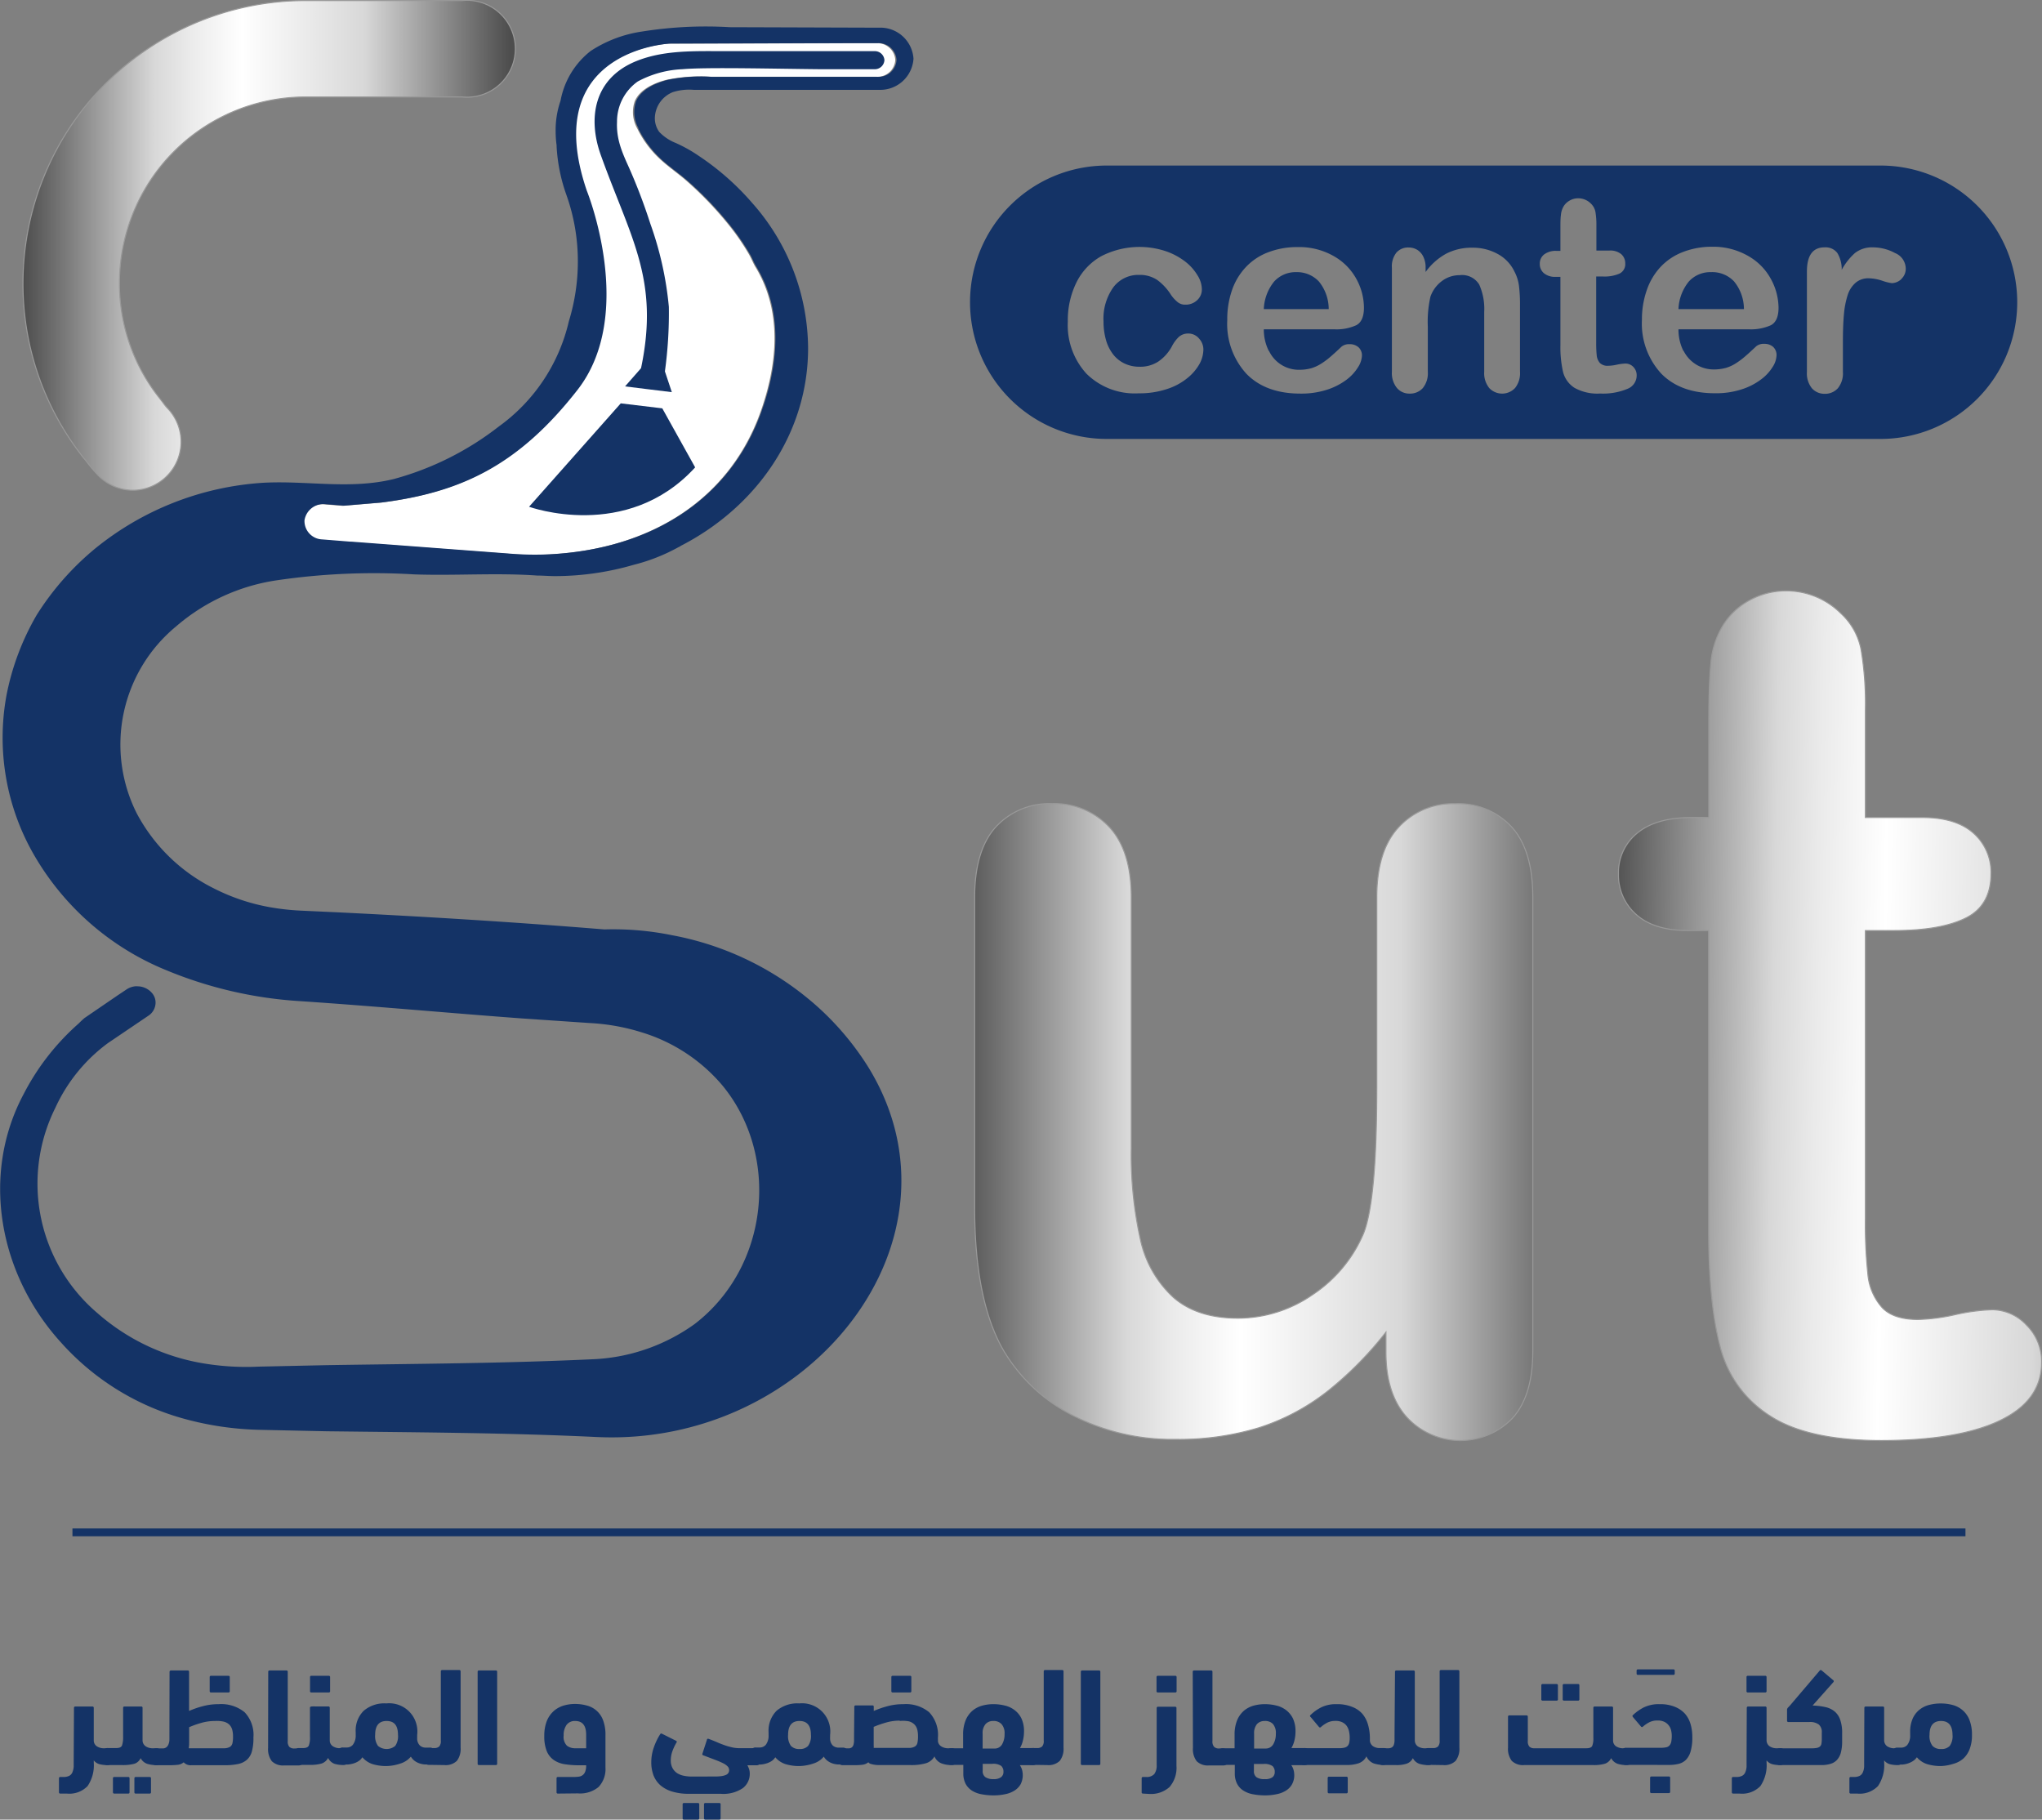 <svg xmlns="http://www.w3.org/2000/svg" xmlns:xlink="http://www.w3.org/1999/xlink" id="Layer_1" data-name="Layer 1" viewBox="0 0 295.07 262.91"><rect x="0" y="0" width="295.07" height="262.91" fill="#808080" stroke="none"/><defs><style>.cls-1{fill:#fff;}.cls-2,.cls-4,.cls-5{stroke:#999;stroke-miterlimit:10;stroke-width:0.15px;}.cls-2{fill:url(#linear-gradient);}.cls-3{fill:#143366;}.cls-4{fill:url(#linear-gradient-2);}.cls-5{fill:url(#linear-gradient-3);}</style><linearGradient id="linear-gradient" x1="3.32" y1="35.46" x2="73.74" y2="35.46" gradientUnits="userSpaceOnUse"><stop offset="0" stop-color="#4d4d4d"></stop><stop offset="0.27" stop-color="#d8d8d8"></stop><stop offset="0.34" stop-color="#eaeaea"></stop><stop offset="0.45" stop-color="#fff"></stop><stop offset="0.7" stop-color="#d8d8d8"></stop><stop offset="1" stop-color="#4d4d4d"></stop></linearGradient><linearGradient id="linear-gradient-2" x1="137.85" y1="162.13" x2="230.05" y2="162.13" xlink:href="#linear-gradient"></linearGradient><linearGradient id="linear-gradient-3" x1="232.3" y1="146.27" x2="320.95" y2="147.6" xlink:href="#linear-gradient"></linearGradient></defs><title>Logo</title><path class="cls-1" d="M126.63,6.25h-2.45l-27.5.06S77.57,7.13,84.61,27.6c0,0,7.21,17.81-1.37,28.79S66.31,71.17,55,72.63l-5.46.46-2.64-.21a2.78,2.78,0,0,0-3.09,2.33A2.67,2.67,0,0,0,46.39,78l4,.32.15,0L73.28,80a43.43,43.43,0,0,0,6,.11c15-.76,26.19-8.17,30.62-20.61,2.24-6.31,3.37-14.18-.75-20.94-.33-.55-.56-1.17-.88-1.73a33.26,33.26,0,0,0-3.18-4.59,51.34,51.34,0,0,0-6.17-6.35c-1.19-1-2.53-1.93-3.66-3a14.89,14.89,0,0,1-3.16-4.29,4.85,4.85,0,0,1-.37-4c.75-1.69,2.74-2.6,4.58-3.07a23.54,23.54,0,0,1,6.33-.44c2.14,0,4.29,0,6.44,0,.92,0-1.86,0,15.17,0h2.41a2.58,2.58,0,0,0,2.71-2.43A2.58,2.58,0,0,0,126.63,6.25Z"></path><path class="cls-2" d="M19.2,70.84a7,7,0,0,1-5-2.15,20.59,20.59,0,0,1-1.75-2.08L12,66.06A40.45,40.45,0,0,1,3.32,40.89,40.86,40.86,0,0,1,44.14.08H66.77a7,7,0,1,1,0,13.93H44.14A26.91,26.91,0,0,0,17.26,40.89,26.56,26.56,0,0,0,23,57.46l.58.75a6.75,6.75,0,0,0,.69.84,7,7,0,0,1-5,11.79Z"></path><path class="cls-3" d="M97.23,13.31a7.82,7.82,0,0,1,3-.33h3.57l9.24,0H127a4.81,4.81,0,0,0,5-4.49A4.79,4.79,0,0,0,127,4l-21.57-.07a58.49,58.49,0,0,0-12.68.63,18.4,18.4,0,0,0-7.39,2.8A11.83,11.83,0,0,0,81,14.55,13,13,0,0,0,80.29,19,15.23,15.23,0,0,0,80.43,21v.16a24.78,24.78,0,0,0,1.44,7.07,28.52,28.52,0,0,1,1.63,9.58,29.41,29.41,0,0,1-1.3,8.61A25.89,25.89,0,0,1,72.11,61.6a43,43,0,0,1-15.19,7.61c-6.32,1.55-12.45.21-18.81.54a42.72,42.72,0,0,0-24.4,9.54A40.17,40.17,0,0,0,5.3,88.86,37.08,37.08,0,0,0,.94,100.45a33.89,33.89,0,0,0,4.32,23.66A39.08,39.08,0,0,0,24,140.17a60,60,0,0,0,19.33,4.48c10.68.71,22.34,1.79,32.24,2.51l9.71.66a30.25,30.25,0,0,1,7.57,1.38,24.64,24.64,0,0,1,11.52,7.61c8.41,10.17,6.74,26.27-4,34.5a27.19,27.19,0,0,1-14.22,5.06c-13,.63-26,.67-39,.88l-9.76.21a37.55,37.55,0,0,1-8.4-.54,30.84,30.84,0,0,1-14.92-7.2,24.54,24.54,0,0,1-6.08-29.64,24,24,0,0,1,7.61-9.37l-.55.38a3,3,0,0,1-.94.38,3,3,0,0,0,.94-.38l.55-.38,5.81-3.93a2.28,2.28,0,0,0,1.07-1.93,2.1,2.1,0,0,0-.56-1.42l0,0a2.76,2.76,0,0,0-2.09-.92H19.8a.68.68,0,0,0-.28,0,2.74,2.74,0,0,0-1.25.46l-1.26.84,0,0-4.84,3.31c-.27.25-.51.46-.79.75a34.86,34.86,0,0,0-8,10.28C-2.73,169.65-.27,184,8.84,194a36.93,36.93,0,0,0,17.79,11,44.8,44.8,0,0,0,10.82,1.59l9.76.21c13,.16,26,.21,39,.83,30.71,1.47,54.55-28.43,39.31-53.36a41,41,0,0,0-7.25-8.69,43.43,43.43,0,0,0-21.19-10.46,42.52,42.52,0,0,0-9.75-.83c-12.83-1.05-25.65-1.84-38.52-2.47l-5.43-.25a34.6,34.6,0,0,1-4.42-.5,29,29,0,0,1-8-2.68,25.4,25.4,0,0,1-11.2-10.87,22.12,22.12,0,0,1,5.67-27,28.67,28.67,0,0,1,14.4-6.65,96.72,96.72,0,0,1,20-.88c5.9.21,11.94-.25,17.8.17.83,0,1.72.08,2.6.08a40.77,40.77,0,0,0,11.33-1.63A26.85,26.85,0,0,0,98,79.08a1.74,1.74,0,0,0,.37-.21c11-5.65,18.4-16.31,18.4-28.56a31.84,31.84,0,0,0-8.09-21A38,38,0,0,0,101,22.54a20.92,20.92,0,0,0-3.35-1.88,6.77,6.77,0,0,1-2.38-1.59,3.35,3.35,0,0,1-.64-2.13A4.13,4.13,0,0,1,97.23,13.31Zm-5,5.26a15.27,15.27,0,0,0,3.16,4.29c1.14,1.09,2.47,2,3.66,3a50.63,50.63,0,0,1,6.17,6.35,34.88,34.88,0,0,1,3.19,4.59c.32.56.54,1.18.88,1.73,4.11,6.76,3,14.64.74,20.94-4.43,12.44-15.62,19.85-30.61,20.62a44.43,44.43,0,0,1-6-.12L50.75,78.26l-.15,0-4-.32A2.66,2.66,0,0,1,44,75.18a2.78,2.78,0,0,1,3.09-2.33l2.63.21,5.46-.46c11.33-1.45,19.66-5.26,28.25-16.24s1.37-28.79,1.37-28.79C77.79,7.1,96.89,6.29,96.89,6.29l27.51-.06h2.45a2.58,2.58,0,0,1,2.7,2.44,2.58,2.58,0,0,1-2.7,2.43h-2.42c-17,0-14.25,0-15.17,0-2.15,0-4.29,0-6.43,0a24,24,0,0,0-6.34.44c-1.83.47-3.83,1.38-4.57,3.07A4.84,4.84,0,0,0,92.28,18.57Z"></path><path class="cls-3" d="M95.7,59l-6-.72L76.45,73.22s14.11,5.14,24-5.69Z"></path><path class="cls-3" d="M126.39,7.39h-7.91s0,0,0,0l-13.9,0c-4.25,0-8.69-.17-12.66,1.45-6.11,2.49-7,8.21-5.13,13.49,4.29,12,8.55,18,5.84,30.87l-2.31,2.63,3.48.43h0l3.28.4-1-3a62,62,0,0,0,.57-9.32,48.85,48.85,0,0,0-2.67-12,81.6,81.6,0,0,0-3.11-8.17c-1-2.2-1.82-4.09-1.71-6.55a7.09,7.09,0,0,1,3-5.85A14.91,14.91,0,0,1,98.6,10c3.46-.31,13.4-.06,19.83,0l0,0h7.91a1.39,1.39,0,0,0,1.46-1.32A1.39,1.39,0,0,0,126.39,7.39Z"></path><path class="cls-3" d="M187.32,39.32a4.2,4.2,0,0,0-3.19,1.34,6.72,6.72,0,0,0-1.51,4H192a6.33,6.33,0,0,0-1.43-4A4.33,4.33,0,0,0,187.32,39.32Z"></path><path class="cls-3" d="M247.24,39.32a4.2,4.2,0,0,0-3.19,1.34,6.72,6.72,0,0,0-1.51,4H252a6.33,6.33,0,0,0-1.43-4A4.33,4.33,0,0,0,247.24,39.32Z"></path><path class="cls-3" d="M271.74,23.92H159.92a19.75,19.75,0,0,0,0,39.5H271.74a19.75,19.75,0,0,0,0-39.5ZM173.37,52.51a7.08,7.08,0,0,1-1.77,2.1,9,9,0,0,1-3,1.61,12.57,12.57,0,0,1-4.07.61A9.92,9.92,0,0,1,157,54a10.36,10.36,0,0,1-2.7-7.52,12.38,12.38,0,0,1,1.24-5.66,8.83,8.83,0,0,1,3.57-3.79,12.06,12.06,0,0,1,9.3-.75,9.69,9.69,0,0,1,2.86,1.52,7.12,7.12,0,0,1,1.78,2,3.85,3.85,0,0,1,.62,2,2.08,2.08,0,0,1-.69,1.58,2.39,2.39,0,0,1-1.69.64,1.69,1.69,0,0,1-1.07-.33,5,5,0,0,1-1-1.07,7.87,7.87,0,0,0-2-2.17,4.54,4.54,0,0,0-2.64-.73,4.49,4.49,0,0,0-3.71,1.8,7.78,7.78,0,0,0-1.41,4.92,9.63,9.63,0,0,0,.36,2.7,6.13,6.13,0,0,0,1.05,2.09,4.58,4.58,0,0,0,1.66,1.31,5,5,0,0,0,2.13.45,4.8,4.8,0,0,0,2.67-.72,6.23,6.23,0,0,0,2-2.21,5.16,5.16,0,0,1,1-1.37,2,2,0,0,1,1.35-.5,2,2,0,0,1,1.58.72,2.34,2.34,0,0,1,.63,1.55A4.46,4.46,0,0,1,173.37,52.51Zm10-1.81a4.77,4.77,0,0,0,4.38,2.73,6.56,6.56,0,0,0,1.71-.22,5.72,5.72,0,0,0,1.49-.69,10.5,10.5,0,0,0,1.33-1c.41-.35.94-.83,1.58-1.44a1.71,1.71,0,0,1,1.14-.35,1.89,1.89,0,0,1,1.3.44,1.58,1.58,0,0,1,.5,1.24,3.33,3.33,0,0,1-.56,1.64,6.59,6.59,0,0,1-1.66,1.81,9.56,9.56,0,0,1-2.8,1.44,12.08,12.08,0,0,1-3.87.57q-5,0-7.79-2.85a10.66,10.66,0,0,1-2.78-7.75A12.79,12.79,0,0,1,178,42a9.22,9.22,0,0,1,2-3.38,8.59,8.59,0,0,1,3.23-2.16,11.63,11.63,0,0,1,4.27-.76A10.08,10.08,0,0,1,192.72,37,8.44,8.44,0,0,1,196,40.31a8.67,8.67,0,0,1,1.09,4.15c0,1.31-.38,2.16-1.13,2.54a6.91,6.91,0,0,1-3.15.58H182.62A6.9,6.9,0,0,0,183.34,50.7Zm36.27,3a3.42,3.42,0,0,1-.71,2.36,2.56,2.56,0,0,1-3.74,0,3.41,3.41,0,0,1-.72-2.34V45.05a8.6,8.6,0,0,0-.72-3.93,2.89,2.89,0,0,0-2.84-1.36,4.21,4.21,0,0,0-2.53.83,4.8,4.8,0,0,0-1.68,2.27,16.43,16.43,0,0,0-.38,4.34v6.51a3.38,3.38,0,0,1-.73,2.37,2.45,2.45,0,0,1-1.89.79,2.34,2.34,0,0,1-1.85-.82,3.41,3.41,0,0,1-.72-2.34v-15a3.21,3.21,0,0,1,.65-2.21,2.24,2.24,0,0,1,1.77-.74,2.36,2.36,0,0,1,1.23.33,2.34,2.34,0,0,1,.89,1,3.45,3.45,0,0,1,.33,1.58v.63a9,9,0,0,1,3-2.66,8,8,0,0,1,3.74-.85,7.42,7.42,0,0,1,3.67.9,5.64,5.64,0,0,1,2.42,2.53,6.07,6.07,0,0,1,.66,2.06,21.46,21.46,0,0,1,.15,2.81Zm15.51,2.49a9.16,9.16,0,0,1-3.94.67,6.77,6.77,0,0,1-3.69-.82,3.86,3.86,0,0,1-1.65-2.26,16,16,0,0,1-.39-3.87V40h-.68a2.48,2.48,0,0,1-1.71-.53,1.73,1.73,0,0,1-.59-1.35,1.67,1.67,0,0,1,.62-1.35,2.75,2.75,0,0,1,1.79-.52h.57V33.08c0-.84,0-1.5.07-2a3.06,3.06,0,0,1,.37-1.23,2.35,2.35,0,0,1,.88-.86,2.39,2.39,0,0,1,1.27-.34,2.58,2.58,0,0,1,1.79.74,2.26,2.26,0,0,1,.68,1.22,11.33,11.33,0,0,1,.14,2V36.2h1.9a2.49,2.49,0,0,1,1.69.52,1.76,1.76,0,0,1,.58,1.35,1.51,1.51,0,0,1-.83,1.46,5.35,5.35,0,0,1-2.37.42h-1v9.56a17.38,17.38,0,0,0,.08,1.87,1.94,1.94,0,0,0,.46,1.07,1.58,1.58,0,0,0,1.21.4,6.33,6.33,0,0,0,1.24-.16,7.05,7.05,0,0,1,1.21-.16A1.56,1.56,0,0,1,236,53a1.7,1.7,0,0,1,.5,1.24A2.07,2.07,0,0,1,235.12,56.2Zm8.13-5.5a4.91,4.91,0,0,0,1.85,2,4.84,4.84,0,0,0,2.54.69,6.56,6.56,0,0,0,1.71-.22,5.72,5.72,0,0,0,1.49-.69,11.27,11.27,0,0,0,1.33-1c.41-.35.93-.83,1.58-1.44a1.69,1.69,0,0,1,1.14-.35,1.89,1.89,0,0,1,1.3.44,1.6,1.6,0,0,1,.49,1.24,3.31,3.31,0,0,1-.55,1.64,6.49,6.49,0,0,1-1.67,1.81,9.31,9.31,0,0,1-2.8,1.44,12,12,0,0,1-3.87.57q-5,0-7.78-2.85a10.66,10.66,0,0,1-2.78-7.75,12.79,12.79,0,0,1,.69-4.27,9.34,9.34,0,0,1,2-3.38,8.7,8.7,0,0,1,3.24-2.16,11.62,11.62,0,0,1,4.26-.76A10.12,10.12,0,0,1,252.64,37a8.44,8.44,0,0,1,3.26,3.32A8.78,8.78,0,0,1,257,44.46c0,1.31-.38,2.16-1.13,2.54a7,7,0,0,1-3.16.58H242.54A6.9,6.9,0,0,0,243.25,50.7Zm31.5-10.4a2.05,2.05,0,0,1-1.42.62,7,7,0,0,1-1.38-.35,6.54,6.54,0,0,0-1.93-.35,2.81,2.81,0,0,0-1.86.6A3.89,3.89,0,0,0,267,42.6a12.61,12.61,0,0,0-.55,2.8c-.1,1.09-.15,2.41-.15,4v4.34a3.38,3.38,0,0,1-.74,2.37,2.48,2.48,0,0,1-1.89.79,2.41,2.41,0,0,1-1.85-.8,3.42,3.42,0,0,1-.72-2.36V39.25q0-3.51,2.54-3.51a2.12,2.12,0,0,1,1.86.82,4.55,4.55,0,0,1,.63,2.42,9.15,9.15,0,0,1,1.91-2.42,4,4,0,0,1,2.62-.82,6.71,6.71,0,0,1,3.17.82,2.46,2.46,0,0,1,1.55,2.17A2,2,0,0,1,274.75,40.3Z"></path><path class="cls-4" d="M200.27,195.37v-2.89a50.92,50.92,0,0,1-8.54,8.62,31.74,31.74,0,0,1-9.78,5.18,39.7,39.7,0,0,1-12.1,1.69,31.33,31.33,0,0,1-14.71-3.39,24.82,24.82,0,0,1-10.08-9.37q-4.22-7.22-4.22-20.72V129.64q0-6.79,3.06-10.16a10.5,10.5,0,0,1,8.13-3.36,10.78,10.78,0,0,1,8.29,3.41c2.09,2.26,3.15,5.63,3.15,10.11v36.23a56.24,56.24,0,0,0,1.32,13.22,15.9,15.9,0,0,0,4.77,8.37q3.44,3,9.32,3a19,19,0,0,0,10.78-3.39,19.93,19.93,0,0,0,7.38-8.87q1.91-4.82,1.91-21.06V129.64q0-6.72,3.15-10.11a10.65,10.65,0,0,1,8.2-3.41,10.51,10.51,0,0,1,8.13,3.36q3.06,3.36,3.06,10.16v65.57q0,6.47-2.94,9.7a10.47,10.47,0,0,1-15.25-.13Q200.27,201.44,200.27,195.37Z"></path><path class="cls-5" d="M244.43,118.12h2.49v-13.6c0-3.64.09-6.51.29-8.58a12.6,12.6,0,0,1,1.62-5.35,10.21,10.21,0,0,1,3.81-3.77,10.89,10.89,0,0,1,5.55-1.45,11.17,11.17,0,0,1,7.8,3.24,9.56,9.56,0,0,1,2.94,5.26,47.31,47.31,0,0,1,.62,8.83v15.42h8.29c3.21,0,5.65.76,7.34,2.27a7.55,7.55,0,0,1,2.52,5.85c0,3-1.19,5.17-3.6,6.38s-5.84,1.83-10.32,1.83h-4.23v41.61a69.61,69.61,0,0,0,.37,8.17,8.33,8.33,0,0,0,2,4.64c1.08,1.19,2.83,1.78,5.27,1.78a27.53,27.53,0,0,0,5.39-.71,28.63,28.63,0,0,1,5.3-.7,6.83,6.83,0,0,1,4.93,2.2,7.34,7.34,0,0,1,2.2,5.43q0,5.48-6,8.37t-17.16,2.9q-10.62,0-16.08-3.56a16.54,16.54,0,0,1-7.17-9.87q-1.69-6.3-1.7-16.83V134.45h-3c-3.26,0-5.75-.78-7.47-2.32a7.59,7.59,0,0,1-2.56-5.89,7.32,7.32,0,0,1,2.69-5.85C238.39,118.88,241,118.12,244.43,118.12Z"></path><path class="cls-3" d="M10.69,246.77a.18.18,0,0,1,.2-.2h2.45c.14,0,.21.06.21.2v4.74a1,1,0,0,0,.43.8,1.83,1.83,0,0,0,1.09.29h.45a.68.68,0,0,1,.6.28,1.69,1.69,0,0,1,.2.93c0,.81-.27,1.22-.8,1.22a4.29,4.29,0,0,1-1.15-.13,1.56,1.56,0,0,1-.82-.55v.32a5.35,5.35,0,0,1-.89,3.39,3.66,3.66,0,0,1-3,1.09H8.72a.18.18,0,0,1-.2-.2v-2a.18.18,0,0,1,.2-.2h.44a1.8,1.8,0,0,0,.85-.17,1,1,0,0,0,.45-.5,2.61,2.61,0,0,0,.19-.82c0-.32,0-.69,0-1.1Z"></path><path class="cls-3" d="M17.79,246.77c0-.14.06-.2.2-.2H20.4c.14,0,.2.06.2.2v4.74a1.05,1.05,0,0,0,.44.8,1.81,1.81,0,0,0,1.09.29h.46a.7.7,0,0,1,.61.28,1.69,1.69,0,0,1,.2.93c0,.81-.27,1.22-.81,1.22a4.3,4.3,0,0,1-1.32-.18,1.73,1.73,0,0,1-.95-.82,1.49,1.49,0,0,1-.94.82,6.58,6.58,0,0,1-1.73.18H15.58a.74.74,0,0,1-.61-.25,1.6,1.6,0,0,1-.2-.93,1.89,1.89,0,0,1,.19-1,.7.7,0,0,1,.62-.28h1.24c.43,0,.7-.12.81-.37a3.77,3.77,0,0,0,.16-1.28Zm-1.27,12.38a.18.18,0,0,1-.2-.2v-2a.18.18,0,0,1,.2-.2h2a.18.18,0,0,1,.2.2v2c0,.14-.06.2-.2.2Zm3.1,0c-.14,0-.2-.06-.2-.2v-2a.18.18,0,0,1,.2-.2h2a.18.18,0,0,1,.2.2v2a.18.18,0,0,1-.2.2Z"></path><path class="cls-3" d="M24.5,241.56c0-.13.1-.2.2-.2h2.42a.18.18,0,0,1,.2.2v5.65a12.88,12.88,0,0,1,2-.69,8.59,8.59,0,0,1,2.28-.29,5.36,5.36,0,0,1,3.74,1.16,4.74,4.74,0,0,1,1.28,3.66,7.21,7.21,0,0,1-.22,2,2.49,2.49,0,0,1-.73,1.22,2.77,2.77,0,0,1-1.29.61,9,9,0,0,1-1.94.17H27.68a1.38,1.38,0,0,1-1.14-.42,1.53,1.53,0,0,1-.85.36,10.75,10.75,0,0,1-1.25.06H22.61a.73.73,0,0,1-.6-.25,1.65,1.65,0,0,1-.2-.95,1.71,1.71,0,0,1,.19-1,.76.76,0,0,1,.61-.23h.87a.85.85,0,0,0,.56-.16,1,1,0,0,0,.31-.44,1.89,1.89,0,0,0,.13-.66c0-.25,0-.51,0-.79Zm6.57,7.1a7.23,7.23,0,0,0-2,.28,13.42,13.42,0,0,0-1.74.62v2.26a4.75,4.75,0,0,1-.06.78h4c.5,0,.91,0,1.22,0a1.72,1.72,0,0,0,.74-.2.84.84,0,0,0,.35-.5,4,4,0,0,0,.09-1,3.63,3.63,0,0,0-.12-1,1.68,1.68,0,0,0-.41-.71,1.82,1.82,0,0,0-.79-.43A4.47,4.47,0,0,0,31.07,248.66Zm-.57-4.12c-.14,0-.2-.07-.2-.21v-2a.18.18,0,0,1,.2-.2H33a.18.18,0,0,1,.2.2v2a.18.18,0,0,1-.2.21Z"></path><path class="cls-3" d="M38.76,241.56a.18.18,0,0,1,.2-.2h2.42a.18.18,0,0,1,.2.2v10a1.16,1.16,0,0,0,.23.84,1,1,0,0,0,.73.23h.54a.71.71,0,0,1,.61.29,1.82,1.82,0,0,1,.2,1,1.62,1.62,0,0,1-.19.94.78.78,0,0,1-.62.22h-2a2.29,2.29,0,0,1-1.8-.61,2.86,2.86,0,0,1-.54-1.92Z"></path><path class="cls-3" d="M47.41,254a1.67,1.67,0,0,1-.95.81,5.73,5.73,0,0,1-1.69.19H43.16a1.09,1.09,0,0,1-.6-.13.66.66,0,0,1-.2-.57,3.69,3.69,0,0,1,0-.56,2.5,2.5,0,0,1,.14-.57,1.3,1.3,0,0,1,.26-.43.54.54,0,0,1,.4-.17h.67c.41,0,.68-.12.79-.35a3.13,3.13,0,0,0,.17-1.26v-4.22c0-.11.1-.17.29-.18a5,5,0,0,1,.52,0h1.85a.18.18,0,0,1,.2.2v4.74a1,1,0,0,0,.43.8,1.84,1.84,0,0,0,1.1.29h.46a.67.67,0,0,1,.6.28,1.6,1.6,0,0,1,.2.93c0,.81-.27,1.22-.8,1.22a4.41,4.41,0,0,1-1.33-.18A1.71,1.71,0,0,1,47.41,254ZM45,244.54a.18.18,0,0,1-.2-.21v-2a.18.18,0,0,1,.2-.2h2.5a.18.18,0,0,1,.2.2v2a.18.18,0,0,1-.2.21Z"></path><path class="cls-3" d="M55.86,255.17a6.85,6.85,0,0,1-2-.27,3.3,3.3,0,0,1-1.5-1,1.79,1.79,0,0,1-.58.58,2.77,2.77,0,0,1-.75.33,3.66,3.66,0,0,1-.78.14l-.68,0a.74.74,0,0,1-.61-.26,1.58,1.58,0,0,1-.2-.92,1.91,1.91,0,0,1,.18-1,.68.68,0,0,1,.63-.28h.58a1.13,1.13,0,0,0,.83-.38,2.2,2.2,0,0,0,.42-1.43v-.4a4,4,0,0,1,1.15-3.09,4.6,4.6,0,0,1,3.28-1.07,4.07,4.07,0,0,1,4.45,4.56,2.44,2.44,0,0,1,0,.27c0,.09,0,.17,0,.25a1.41,1.41,0,0,0,.39,1,1.24,1.24,0,0,0,.86.31h.58a.7.7,0,0,1,.61.28,1.69,1.69,0,0,1,.2.93c0,.81-.27,1.22-.81,1.22l-.74,0a3.14,3.14,0,0,1-.74-.15,2.64,2.64,0,0,1-.69-.35,2.19,2.19,0,0,1-.57-.63,3.17,3.17,0,0,1-1.52,1A6.71,6.71,0,0,1,55.86,255.17Zm0-6.51c-1.1,0-1.65.67-1.65,2a2.42,2.42,0,0,0,.41,1.6,1.95,1.95,0,0,0,2.49,0,2.43,2.43,0,0,0,.4-1.6C57.5,249.33,57,248.66,55.85,248.66Z"></path><path class="cls-3" d="M62.08,255a1,1,0,0,1-.6-.14.65.65,0,0,1-.2-.56,4,4,0,0,1,0-.55,3.28,3.28,0,0,1,.14-.56,1.43,1.43,0,0,1,.24-.44.47.47,0,0,1,.37-.18h.71a1,1,0,0,0,.73-.23,1.16,1.16,0,0,0,.23-.84v-10a.18.18,0,0,1,.2-.2h2.46a.18.18,0,0,1,.2.2V252.5a2.86,2.86,0,0,1-.54,1.92,2.33,2.33,0,0,1-1.81.61Z"></path><path class="cls-3" d="M71.84,254.83a.18.18,0,0,1-.2.2H69.22a.18.18,0,0,1-.2-.2V241.56a.18.18,0,0,1,.2-.2h2.42a.18.18,0,0,1,.2.2Z"></path><path class="cls-3" d="M80.62,259.15a.18.18,0,0,1-.2-.2v-2a.18.18,0,0,1,.2-.2h2.31a5.35,5.35,0,0,0,.73-.05,1.13,1.13,0,0,0,.55-.23,1.15,1.15,0,0,0,.36-.51,2.45,2.45,0,0,0,.13-.9h-.84a14,14,0,0,1-2.16-.14,3.86,3.86,0,0,1-1.63-.59A2.89,2.89,0,0,1,79,253a5.67,5.67,0,0,1-.35-2.18,5.75,5.75,0,0,1,.37-2.17,3.88,3.88,0,0,1,1-1.43,3.76,3.76,0,0,1,1.41-.78,5.68,5.68,0,0,1,1.65-.24,6.27,6.27,0,0,1,1.69.22,3.39,3.39,0,0,1,2.37,2.12,5.88,5.88,0,0,1,.35,2.16v4.68a3.76,3.76,0,0,1-1,2.82,4.18,4.18,0,0,1-3,.92Zm2.49-10.49a1.47,1.47,0,0,0-1.24.56,2.52,2.52,0,0,0-.42,1.53,1.81,1.81,0,0,0,.47,1.48,1.93,1.93,0,0,0,1.24.37H84.7v-1.95C84.7,249.32,84.17,248.66,83.11,248.66Z"></path><path class="cls-3" d="M103.34,256.68a5.76,5.76,0,0,0,1-.07,2.28,2.28,0,0,0,.62-.19.73.73,0,0,0,.31-.29.76.76,0,0,0,.09-.35.77.77,0,0,0-.2-.54,2.4,2.4,0,0,0-.64-.46,12,12,0,0,0-1.16-.5l-1.74-.66a.17.17,0,0,1-.12-.24l.65-2c0-.13.12-.18.24-.14q.64.24,1.2.48c.38.17.75.31,1.11.44a11,11,0,0,0,1.08.31,5,5,0,0,0,1.11.12h2.37c.54,0,.81.39.81,1.18a1.87,1.87,0,0,1-.19,1,.67.67,0,0,1-.62.29H108a3.88,3.88,0,0,1,.22.48,2.11,2.11,0,0,1,.12.73,2.58,2.58,0,0,1-1,2.09,5,5,0,0,1-3.2.82H99.6a8.16,8.16,0,0,1-2.46-.32,4.64,4.64,0,0,1-1.71-.91,3.71,3.71,0,0,1-1-1.44,5.35,5.35,0,0,1-.32-1.89,6.42,6.42,0,0,1,.39-2.2,9,9,0,0,1,.89-1.84q.1-.18.3-.06l2,1a.16.16,0,0,1,.06.26,7,7,0,0,0-.58,1.23,3.9,3.9,0,0,0-.24,1.33,2.24,2.24,0,0,0,.27,1.16,2,2,0,0,0,.7.73,2.93,2.93,0,0,0,1,.36,5.51,5.51,0,0,0,1.06.1Zm-4.5,6.23c-.14,0-.2-.06-.2-.2v-2a.18.18,0,0,1,.2-.2h2a.18.18,0,0,1,.2.2v2a.18.18,0,0,1-.2.2Zm3.09,0a.18.18,0,0,1-.2-.2v-2a.18.18,0,0,1,.2-.2h2a.18.18,0,0,1,.2.2v2a.18.18,0,0,1-.2.2Z"></path><path class="cls-3" d="M115.53,255.17a6.78,6.78,0,0,1-2-.27,3.2,3.2,0,0,1-1.5-1,1.79,1.79,0,0,1-.58.58,3,3,0,0,1-.76.33,3.58,3.58,0,0,1-.77.14l-.69,0a.72.72,0,0,1-.6-.26,1.58,1.58,0,0,1-.2-.92,1.91,1.91,0,0,1,.18-1,.68.68,0,0,1,.62-.28h.59a1.15,1.15,0,0,0,.83-.38,2.15,2.15,0,0,0,.41-1.43v-.4a4.06,4.06,0,0,1,1.15-3.09,4.62,4.62,0,0,1,3.29-1.07,4.08,4.08,0,0,1,4.45,4.56,2.44,2.44,0,0,1,0,.27,2.18,2.18,0,0,0,0,.25,1.45,1.45,0,0,0,.38,1,1.28,1.28,0,0,0,.87.31h.58a.67.67,0,0,1,.6.28,1.6,1.6,0,0,1,.21.93c0,.81-.27,1.22-.81,1.22l-.74,0a3.12,3.12,0,0,1-.75-.15,2.58,2.58,0,0,1-.68-.35,2.05,2.05,0,0,1-.57-.63,3.17,3.17,0,0,1-1.52,1A6.73,6.73,0,0,1,115.53,255.17Zm0-6.51c-1.1,0-1.65.67-1.65,2a2.42,2.42,0,0,0,.41,1.6,1.61,1.61,0,0,0,1.24.45,1.57,1.57,0,0,0,1.24-.45,2.42,2.42,0,0,0,.41-1.6C117.18,249.33,116.63,248.66,115.53,248.66Z"></path><path class="cls-3" d="M123.45,246.61a.18.18,0,0,1,.2-.2h2.41c.14,0,.2.06.2.2v.6a13.66,13.66,0,0,1,2-.69,8.48,8.48,0,0,1,2.28-.29,5.28,5.28,0,0,1,3.72,1.16,4.77,4.77,0,0,1,1.27,3.68v.24a.75.75,0,0,1,0,.22,1,1,0,0,0,.45.78,1.84,1.84,0,0,0,1.1.29h.44a.7.7,0,0,1,.61.28,1.69,1.69,0,0,1,.2.93c0,.81-.27,1.22-.81,1.22a4,4,0,0,1-1.49-.25,1.86,1.86,0,0,1-1-1,2.12,2.12,0,0,1-1.28,1,7.79,7.79,0,0,1-2.22.25H127a4.48,4.48,0,0,1-.64-.05,3.61,3.61,0,0,1-.54-.12.59.59,0,0,1-.34-.24,1.63,1.63,0,0,1-.78.35,7,7,0,0,1-1.11.07h-1.79a.7.7,0,0,1-.6-.25,1.57,1.57,0,0,1-.2-.95,1.82,1.82,0,0,1,.18-1,.76.76,0,0,1,.62-.23h.8a.76.76,0,0,0,.48-.13.79.79,0,0,0,.24-.35,2.52,2.52,0,0,0,.09-.55c0-.21,0-.45,0-.7Zm6.57,2a7,7,0,0,0-2,.28,15.13,15.13,0,0,0-1.77.62v2.26c0,.14,0,.28,0,.41a2.31,2.31,0,0,1,0,.37h4c.5,0,.9,0,1.22,0a1.67,1.67,0,0,0,.73-.2.81.81,0,0,0,.36-.5,4,4,0,0,0,.09-1,3.63,3.63,0,0,0-.12-1,1.6,1.6,0,0,0-.42-.71,1.76,1.76,0,0,0-.79-.43A4.59,4.59,0,0,0,130,248.66ZM129,244.54c-.14,0-.2-.07-.2-.21v-2a.18.18,0,0,1,.2-.2h2.49a.18.18,0,0,1,.2.2v2c0,.14-.06.21-.2.21Z"></path><path class="cls-3" d="M136.66,253.85c0-.84.27-1.25.8-1.25h1.71v-1.93a5.38,5.38,0,0,1,.38-2.15,3.69,3.69,0,0,1,1-1.37,3.74,3.74,0,0,1,1.39-.71,5.87,5.87,0,0,1,1.56-.21,6.66,6.66,0,0,1,1.7.2,3.67,3.67,0,0,1,1.41.66,3.32,3.32,0,0,1,1,1.23,4.36,4.36,0,0,1,.36,1.87,5.33,5.33,0,0,1-.18,1.38,3.93,3.93,0,0,1-.4,1h1.87a.7.7,0,0,1,.61.27,1.73,1.73,0,0,1,.19,1,1.64,1.64,0,0,1-.2.94.72.72,0,0,1-.6.26h-1.89a2.51,2.51,0,0,1,.31.66,2.91,2.91,0,0,1-.21,2.12,2.61,2.61,0,0,1-.9.91,3.9,3.9,0,0,1-1.34.51,7.77,7.77,0,0,1-1.66.17,9.23,9.23,0,0,1-1.72-.16,3.9,3.9,0,0,1-1.39-.52,2.65,2.65,0,0,1-.93-1,3.19,3.19,0,0,1-.33-1.52V255h-1.71C136.93,255,136.66,254.64,136.66,253.85Zm6.87-5.19a1.45,1.45,0,0,0-1.12.45,2,2,0,0,0-.42,1.4v2.13h1.68a1.22,1.22,0,0,0,1.13-.6,2.88,2.88,0,0,0,.36-1.49,2,2,0,0,0-.43-1.43A1.53,1.53,0,0,0,143.53,248.66Zm0,8.4a1.77,1.77,0,0,0,1.11-.27A.94.94,0,0,0,145,256a1.13,1.13,0,0,0-.31-.84,2,2,0,0,0-1.31-.31H142v1a1.06,1.06,0,0,0,.38.92A2,2,0,0,0,143.56,257.06Z"></path><path class="cls-3" d="M149.21,255a1,1,0,0,1-.61-.14.65.65,0,0,1-.2-.56,4,4,0,0,1,0-.55,4.58,4.58,0,0,1,.14-.56,1.43,1.43,0,0,1,.24-.44.48.48,0,0,1,.38-.18h.7a1,1,0,0,0,.73-.23,1.16,1.16,0,0,0,.23-.84v-10a.18.18,0,0,1,.21-.2h2.45a.18.18,0,0,1,.2.2V252.5a2.86,2.86,0,0,1-.54,1.92,2.33,2.33,0,0,1-1.81.61Z"></path><path class="cls-3" d="M159,254.83a.18.18,0,0,1-.2.2h-2.42a.18.18,0,0,1-.2-.2V241.56a.18.18,0,0,1,.2-.2h2.42a.18.18,0,0,1,.2.2Z"></path><path class="cls-3" d="M165.17,259.15a.18.18,0,0,1-.2-.2v-2a.18.18,0,0,1,.2-.2h.44a1.47,1.47,0,0,0,1.18-.42,2,2,0,0,0,.35-1.29v-8.24a.18.18,0,0,1,.2-.2h2.46a.18.18,0,0,1,.2.2v8.34a4.25,4.25,0,0,1-1,3.06,4,4,0,0,1-2.93,1Zm2.15-14.61a.18.18,0,0,1-.2-.21v-2a.18.18,0,0,1,.2-.2h2.5a.18.18,0,0,1,.2.2v2a.18.18,0,0,1-.2.21Z"></path><path class="cls-3" d="M172.35,241.56a.18.18,0,0,1,.2-.2H175a.18.18,0,0,1,.2.2v10a1.15,1.15,0,0,0,.24.84,1,1,0,0,0,.73.23h.54a.71.71,0,0,1,.61.29,1.82,1.82,0,0,1,.2,1,1.53,1.53,0,0,1-.2.94.75.75,0,0,1-.61.22h-2a2.28,2.28,0,0,1-1.79-.61,2.86,2.86,0,0,1-.54-1.92Z"></path><path class="cls-3" d="M175.89,253.85c0-.84.26-1.25.8-1.25h1.71v-1.93a5.38,5.38,0,0,1,.38-2.15,3.69,3.69,0,0,1,1-1.37,3.78,3.78,0,0,1,1.38-.71,6,6,0,0,1,1.56-.21,6.68,6.68,0,0,1,1.71.2,3.67,3.67,0,0,1,1.41.66,3.43,3.43,0,0,1,1,1.23,4.36,4.36,0,0,1,.36,1.87,5.33,5.33,0,0,1-.18,1.38,3.9,3.9,0,0,1-.41,1h1.87a.7.7,0,0,1,.62.27,1.82,1.82,0,0,1,.19,1,1.64,1.64,0,0,1-.2.94.74.74,0,0,1-.61.26h-1.89a2.25,2.25,0,0,1,.32.66,2.76,2.76,0,0,1,.11.77,2.65,2.65,0,0,1-.33,1.35,2.5,2.5,0,0,1-.89.91,3.9,3.9,0,0,1-1.34.51,7.87,7.87,0,0,1-1.67.17,9.31,9.31,0,0,1-1.72-.16,3.85,3.85,0,0,1-1.38-.52,2.57,2.57,0,0,1-.93-1,3.19,3.19,0,0,1-.33-1.52V255h-1.71C176.15,255,175.89,254.64,175.89,253.85Zm6.86-5.19a1.47,1.47,0,0,0-1.12.45,2.05,2.05,0,0,0-.41,1.4v2.13h1.67A1.23,1.23,0,0,0,184,252a2.88,2.88,0,0,0,.36-1.49,2,2,0,0,0-.43-1.43A1.55,1.55,0,0,0,182.75,248.66Zm0,8.4a1.78,1.78,0,0,0,1.12-.27.94.94,0,0,0,.33-.77,1.13,1.13,0,0,0-.31-.84,2,2,0,0,0-1.32-.31h-1.38v1a1.06,1.06,0,0,0,.38.92A2,2,0,0,0,182.78,257.06Z"></path><path class="cls-3" d="M189.34,247.83a6.09,6.09,0,0,1,1.6-1.15,4.78,4.78,0,0,1,2.18-.45,5.73,5.73,0,0,1,2.24.38,3.79,3.79,0,0,1,1.49,1,4.17,4.17,0,0,1,.83,1.59,7,7,0,0,1,.27,2v.32a1.1,1.1,0,0,0,.43.77,1.71,1.71,0,0,0,1.07.28h.47a.7.7,0,0,1,.6.28,1.69,1.69,0,0,1,.2.93c0,.81-.27,1.22-.8,1.22a4.28,4.28,0,0,1-1.47-.23,1.93,1.93,0,0,1-1-1,2,2,0,0,1-1.13,1,5.33,5.33,0,0,1-1.74.25h-6.12a.72.72,0,0,1-.6-.27,1.59,1.59,0,0,1-.2-.91,1.92,1.92,0,0,1,.18-.95.67.67,0,0,1,.62-.3h5a3.35,3.35,0,0,0,.78-.07,1,1,0,0,0,.48-.24,1,1,0,0,0,.24-.47,3,3,0,0,0,.07-.73,4,4,0,0,0-.1-.94,2.13,2.13,0,0,0-.34-.78,1.73,1.73,0,0,0-.64-.52,2.15,2.15,0,0,0-1-.19,2.52,2.52,0,0,0-1.15.25,4.41,4.41,0,0,0-.92.63.18.18,0,0,1-.28,0l-1.19-1.42C189.28,248,189.26,247.91,189.34,247.83Zm2.71,11.28a.18.18,0,0,1-.2-.2v-2a.18.18,0,0,1,.2-.2h2.5a.18.18,0,0,1,.2.2v2a.18.18,0,0,1-.2.2Z"></path><path class="cls-3" d="M201.58,241.56a.18.18,0,0,1,.2-.2h2.46a.18.18,0,0,1,.2.2v9.95a1.08,1.08,0,0,0,.42.81,1.84,1.84,0,0,0,1.11.28h.46a.67.67,0,0,1,.6.28,1.6,1.6,0,0,1,.2.93c0,.81-.26,1.22-.8,1.22a4.41,4.41,0,0,1-1.33-.18,1.71,1.71,0,0,1-.94-.82,1.58,1.58,0,0,1-.88.79,4.65,4.65,0,0,1-1.56.21h-1.81a1,1,0,0,1-.6-.14.65.65,0,0,1-.2-.56,4,4,0,0,1,0-.55,3.28,3.28,0,0,1,.14-.56,1.43,1.43,0,0,1,.24-.44.47.47,0,0,1,.37-.18h.71a1,1,0,0,0,.54-.12.67.67,0,0,0,.29-.35,1.87,1.87,0,0,0,.11-.58c0-.22,0-.49,0-.78Z"></path><path class="cls-3" d="M206.41,255a1,1,0,0,1-.6-.14c-.14-.09-.2-.28-.2-.56a2.87,2.87,0,0,1,0-.55,3.28,3.28,0,0,1,.14-.56,1.43,1.43,0,0,1,.24-.44.46.46,0,0,1,.37-.18h.7a1,1,0,0,0,.74-.23,1.21,1.21,0,0,0,.23-.84v-10a.18.18,0,0,1,.2-.2h2.45a.18.18,0,0,1,.2.2V252.5a2.86,2.86,0,0,1-.54,1.92,2.3,2.3,0,0,1-1.81.61Z"></path><path class="cls-3" d="M230.24,246.77c0-.14.06-.2.2-.2h2.45a.18.18,0,0,1,.2.2v4.78a1,1,0,0,0,.43.77,1.87,1.87,0,0,0,1.1.28h.44a.7.7,0,0,1,.61.28,1.69,1.69,0,0,1,.2.93c0,.81-.27,1.22-.81,1.22a4.25,4.25,0,0,1-1.3-.18,1.73,1.73,0,0,1-.95-.82,1.52,1.52,0,0,1-.89.8,5.54,5.54,0,0,1-1.66.2h-10a2.33,2.33,0,0,1-1.81-.61,2.86,2.86,0,0,1-.54-1.92v-4.45a.18.18,0,0,1,.2-.2h2.46a.18.18,0,0,1,.2.2v3.48a1.16,1.16,0,0,0,.23.84,1,1,0,0,0,.73.23h7.52c.43,0,.7-.11.82-.32a2.91,2.91,0,0,0,.17-1.19Zm-7.32-1.05a.18.18,0,0,1-.2-.2v-2a.18.18,0,0,1,.2-.2h2a.18.18,0,0,1,.2.2v2a.18.18,0,0,1-.2.2Zm3.09,0a.18.18,0,0,1-.2-.2v-2a.18.18,0,0,1,.2-.2h2a.18.18,0,0,1,.21.2v2a.18.18,0,0,1-.21.2Z"></path><path class="cls-3" d="M236.69,242a.18.18,0,0,1-.2-.2v-.4a.18.18,0,0,1,.2-.2h5.11a.18.18,0,0,1,.2.2v.4a.18.18,0,0,1-.2.2Z"></path><path class="cls-3" d="M235,255a.69.69,0,0,1-.6-.27,1.51,1.51,0,0,1-.2-.91,1.77,1.77,0,0,1,.19-1,.69.69,0,0,1,.61-.29h5a3.35,3.35,0,0,0,.78-.07.88.88,0,0,0,.47-.27,1.23,1.23,0,0,0,.25-.54,4.75,4.75,0,0,0,.07-.85,3.59,3.59,0,0,0-.1-.81,1.82,1.82,0,0,0-.35-.71,1.75,1.75,0,0,0-.63-.5,2.18,2.18,0,0,0-1-.19,2.5,2.5,0,0,0-1.15.25,4.48,4.48,0,0,0-.93.63.18.18,0,0,1-.28,0L236,248.14c-.12-.13-.14-.23-.06-.31a6.68,6.68,0,0,1,1.61-1.14,4.93,4.93,0,0,1,2.27-.46,5.51,5.51,0,0,1,2.19.38,4,4,0,0,1,1.47,1,4,4,0,0,1,.81,1.51,6.47,6.47,0,0,1,.25,1.83,7.19,7.19,0,0,1-.23,2.05,2.93,2.93,0,0,1-.66,1.24,2.25,2.25,0,0,1-1.07.61,5.71,5.71,0,0,1-1.44.16Zm3.64,4.08a.18.18,0,0,1-.2-.2v-2a.18.18,0,0,1,.2-.2h2.49a.18.18,0,0,1,.21.2v2c0,.14-.07.2-.21.2Z"></path><path class="cls-3" d="M252.41,246.77a.18.18,0,0,1,.2-.2h2.46a.18.18,0,0,1,.2.2v4.74a1.07,1.07,0,0,0,.43.8,1.84,1.84,0,0,0,1.1.29h.44a.67.67,0,0,1,.6.28,1.6,1.6,0,0,1,.2.93c0,.81-.26,1.22-.8,1.22a4.34,4.34,0,0,1-1.15-.13,1.6,1.6,0,0,1-.82-.55v.32a5.35,5.35,0,0,1-.89,3.39,3.66,3.66,0,0,1-3,1.09h-.93a.18.18,0,0,1-.2-.2v-2a.18.18,0,0,1,.2-.2h.45a1.76,1.76,0,0,0,.84-.17,1,1,0,0,0,.45-.5,2.36,2.36,0,0,0,.19-.82c0-.32,0-.69,0-1.1Zm.16-2.23a.18.18,0,0,1-.2-.21v-2a.18.18,0,0,1,.2-.2h2.5a.18.18,0,0,1,.2.2v2a.18.18,0,0,1-.2.21Z"></path><path class="cls-3" d="M261.92,246.43a9.56,9.56,0,0,1,1.84.22,3.15,3.15,0,0,1,1.34.63,2.7,2.7,0,0,1,.81,1.21,5.59,5.59,0,0,1,.28,1.93v1.18a6.34,6.34,0,0,1-.19,1.65,2.51,2.51,0,0,1-.57,1.05,2.08,2.08,0,0,1-.94.56,4.5,4.5,0,0,1-1.34.17h-5.91a.67.67,0,0,1-.6-.28,1.76,1.76,0,0,1-.21-1,1.48,1.48,0,0,1,.2-.91.75.75,0,0,1,.61-.23h4.5a4.16,4.16,0,0,0,.79-.06.94.94,0,0,0,.46-.21.7.7,0,0,0,.21-.41,4.08,4.08,0,0,0,.05-.67v-.92a1.43,1.43,0,0,0-.43-1.17,2.15,2.15,0,0,0-1.38-.36h-3a.18.18,0,0,1-.21-.2V247a.51.51,0,0,1,.17-.31l.28-.3,4.26-5a.19.19,0,0,1,.26-.06l1.67,1.41a.2.2,0,0,1,.08.28Z"></path><path class="cls-3" d="M269.4,246.77c0-.14.07-.2.21-.2h2.45a.18.18,0,0,1,.2.2v4.74a1.07,1.07,0,0,0,.43.8,1.84,1.84,0,0,0,1.1.29h.44a.67.67,0,0,1,.6.28,1.6,1.6,0,0,1,.2.93c0,.81-.26,1.22-.8,1.22a4.34,4.34,0,0,1-1.15-.13,1.6,1.6,0,0,1-.82-.55v.32a5.35,5.35,0,0,1-.89,3.39,3.66,3.66,0,0,1-3,1.09h-.93a.18.18,0,0,1-.2-.2v-2a.18.18,0,0,1,.2-.2h.45a1.76,1.76,0,0,0,.84-.17,1,1,0,0,0,.45-.5,2.36,2.36,0,0,0,.19-.82c0-.32,0-.69,0-1.1Z"></path><path class="cls-3" d="M280.49,255.17a6.78,6.78,0,0,1-2-.27,3.2,3.2,0,0,1-1.5-1,2.11,2.11,0,0,1-.66.61,3.41,3.41,0,0,1-1.5.45c-.24,0-.45,0-.64,0a.71.71,0,0,1-.6-.26,1.5,1.5,0,0,1-.21-.92,1.77,1.77,0,0,1,.2-1,.69.69,0,0,1,.61-.27h.58a1.18,1.18,0,0,0,.83-.38,2.2,2.2,0,0,0,.42-1.43v-.4a4.68,4.68,0,0,1,.37-2,3.42,3.42,0,0,1,1-1.29,3.7,3.7,0,0,1,1.41-.68,6.45,6.45,0,0,1,1.66-.2,6.34,6.34,0,0,1,1.7.22,3.58,3.58,0,0,1,1.42.74,3.54,3.54,0,0,1,1,1.4,5.77,5.77,0,0,1,.37,2.2,5.46,5.46,0,0,1-.35,2.07,3.57,3.57,0,0,1-.93,1.36,3.65,3.65,0,0,1-1.41.73A6.71,6.71,0,0,1,280.49,255.17Zm0-6.51c-1.11,0-1.67.67-1.67,2a2.31,2.31,0,0,0,.43,1.6,1.61,1.61,0,0,0,1.24.45,1.59,1.59,0,0,0,1.25-.45,2.43,2.43,0,0,0,.4-1.6C282.13,249.33,281.58,248.66,280.48,248.66Z"></path><rect class="cls-3" x="10.47" y="220.84" width="273.54" height="1.13"></rect></svg>
